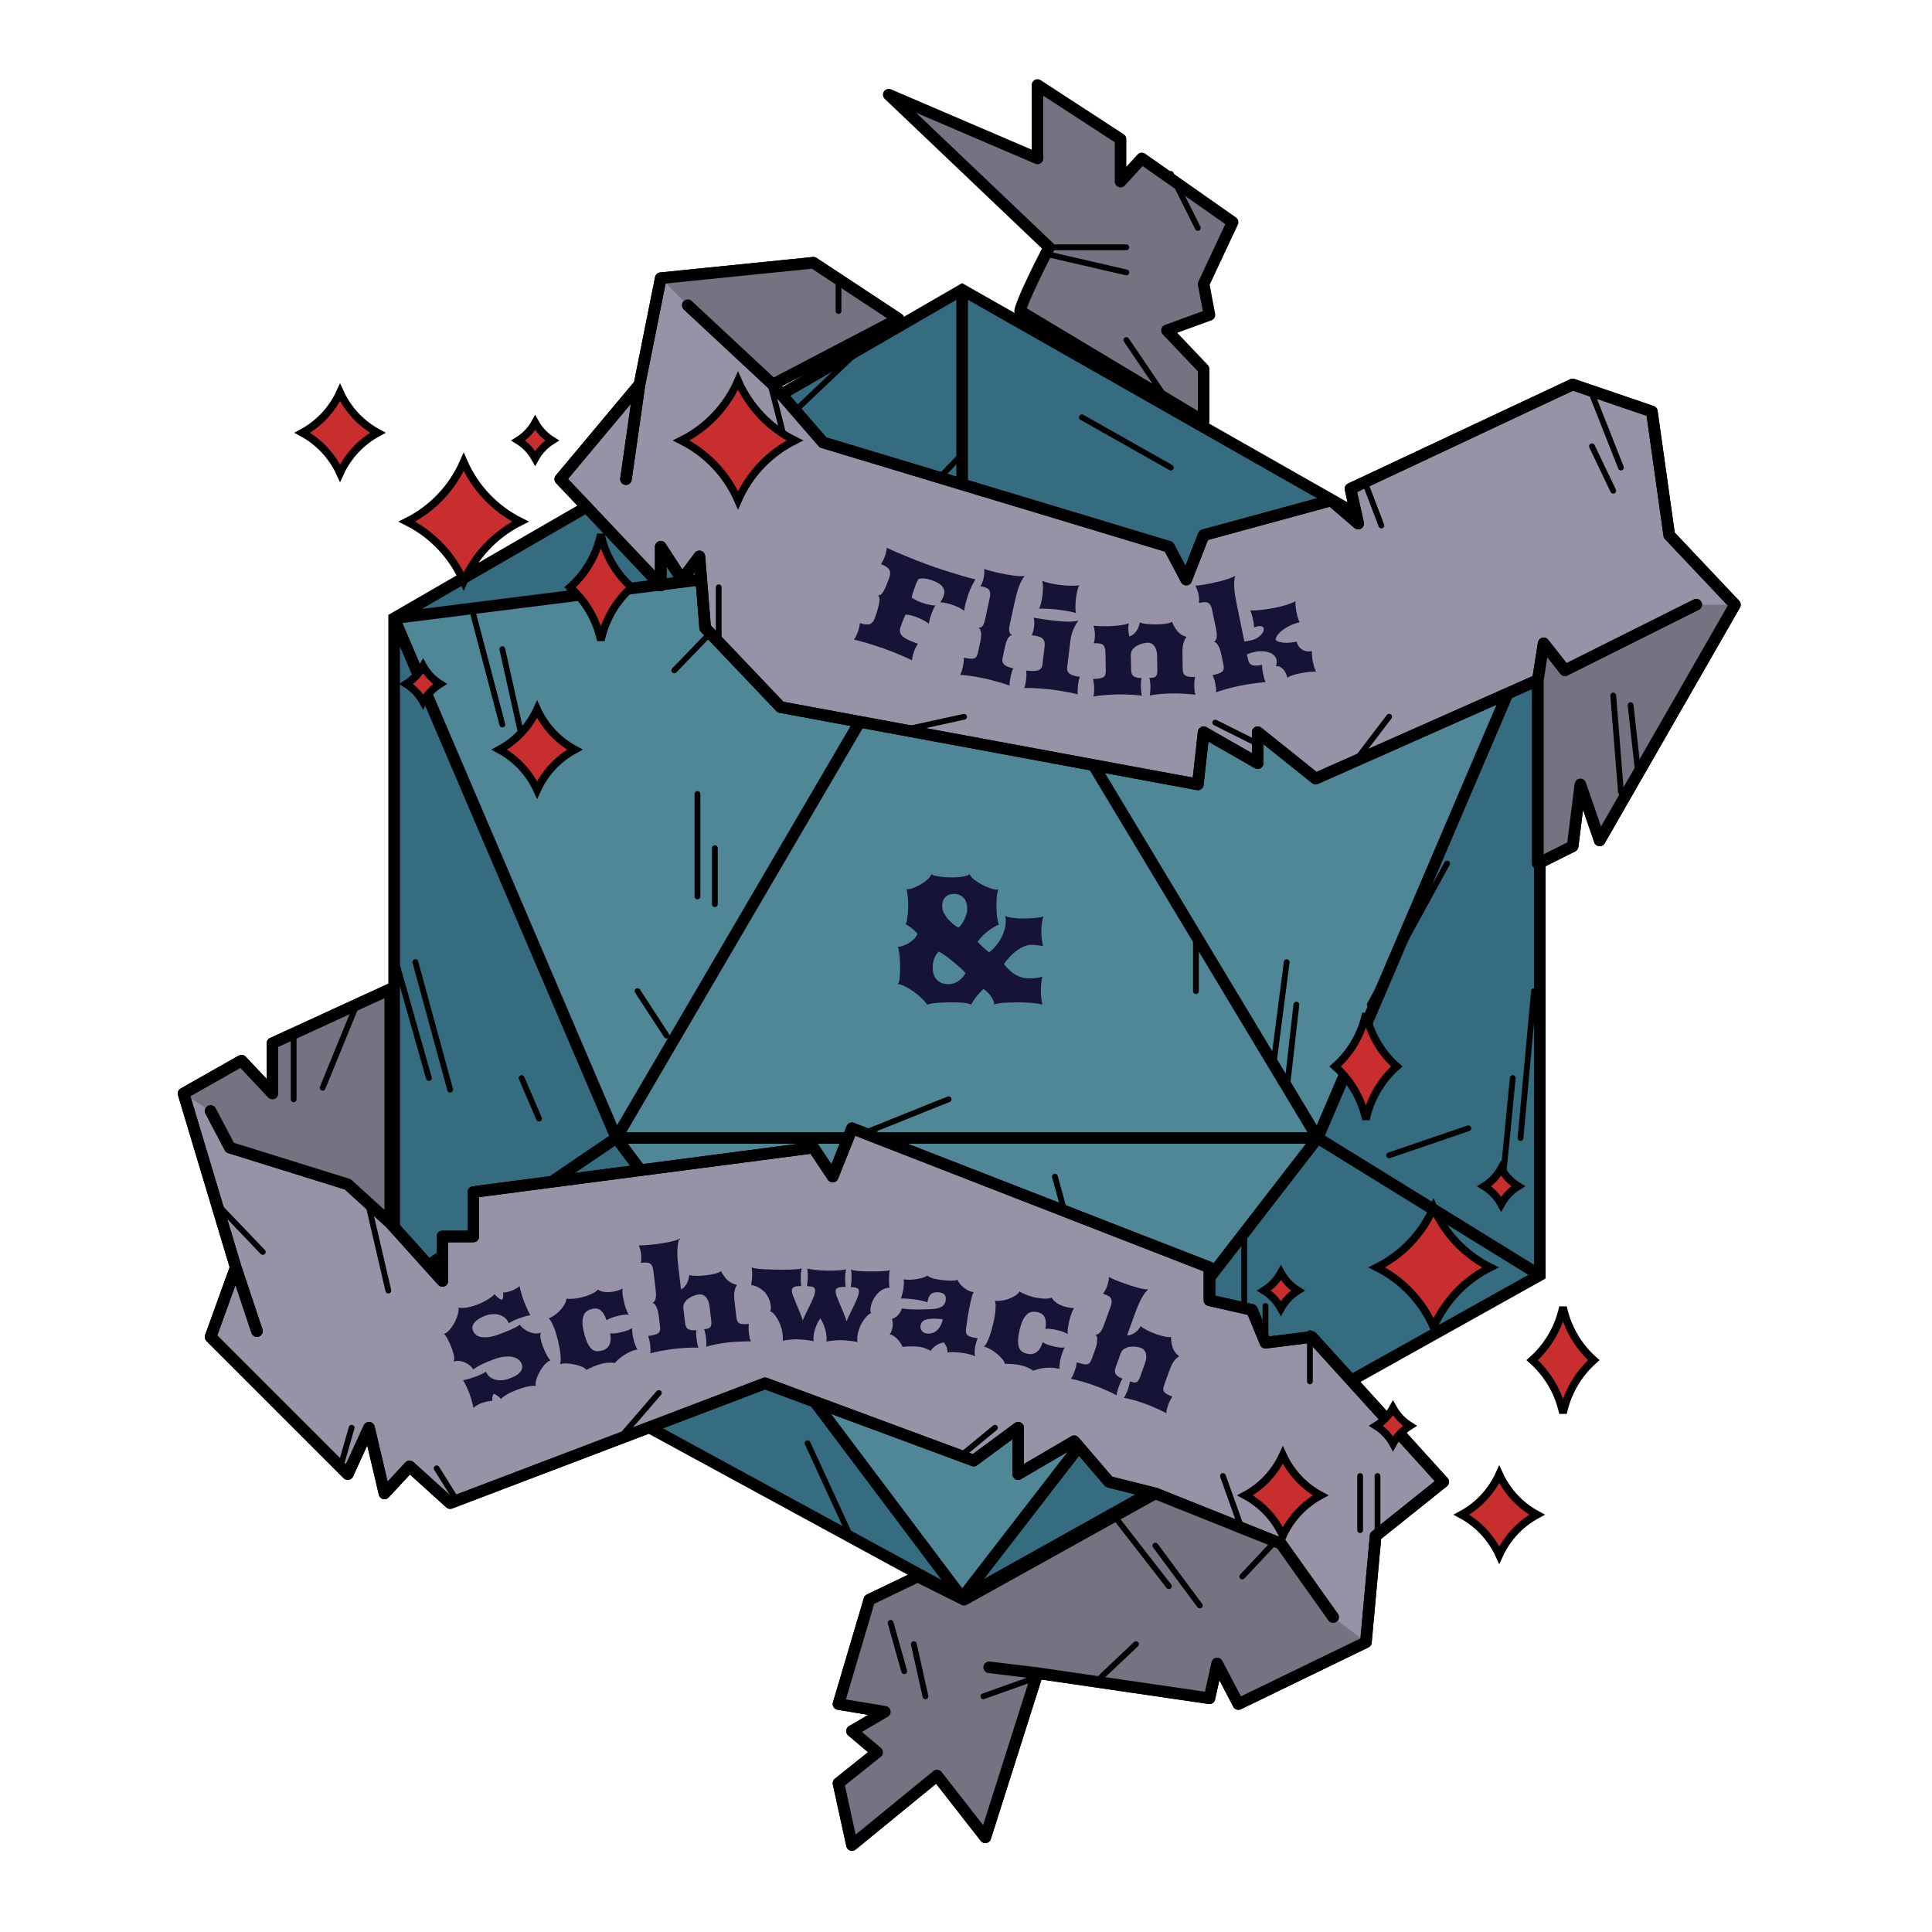 <svg width="500" height="500" viewBox="0 0 500 500" fill="none" xmlns="http://www.w3.org/2000/svg">
<path d="M159.5 294.5H341L249 141.5L159.5 294.5Z" fill="#508797"/>
<path d="M341 294.5L398.5 160L249 141.5L341 294.5Z" fill="#508797"/>
<path d="M398.5 160L249 75V141.5L398.5 160Z" fill="#356C7F"/>
<path d="M249 75L102 160L249 141.5V75Z" fill="#356C7F"/>
<path d="M102 160V333.5L159.5 294.5L102 160Z" fill="#356C7F"/>
<path d="M102 333.5L249 413.5L159.5 294.5L102 333.5Z" fill="#356C7F"/>
<path d="M159.5 294.5L249 413.5L341 294.5H159.5Z" fill="#508797"/>
<path d="M249 413.5L398.5 330L341 294.5L249 413.5Z" fill="#356C7F"/>
<path d="M398.5 330V160L341 294.5L398.5 330Z" fill="#356C7F"/>
<path d="M102 160L159.5 294.5L249 141.5L102 160Z" fill="#508797"/>
<path d="M249 75L249.741 73.696L248.994 73.271L248.249 73.701L249 75ZM102 160L101.249 158.701L100.5 159.135V160H102ZM102 333.5H100.5V334.391L101.283 334.818L102 333.5ZM249 413.5L248.283 414.818L249.009 415.213L249.731 414.81L249 413.5ZM398.5 330L399.231 331.31L400 330.88V330H398.5ZM398.5 160H400V159.127L399.241 158.696L398.5 160ZM248.249 73.701L101.249 158.701L102.751 161.299L249.751 76.299L248.249 73.701ZM100.5 160V333.5H103.5V160H100.5ZM101.283 334.818L248.283 414.818L249.717 412.182L102.717 332.182L101.283 334.818ZM249.731 414.81L399.231 331.31L397.769 328.69L248.269 412.19L249.731 414.81ZM400 330V160H397V330H400ZM399.241 158.696L249.741 73.696L248.259 76.304L397.759 161.304L399.241 158.696ZM158.658 293.259L101.158 332.259L102.842 334.741L160.342 295.741L158.658 293.259ZM158.301 295.402L247.801 414.402L250.199 412.598L160.699 293.598L158.301 295.402ZM250.187 414.417L342.187 295.417L339.813 293.583L247.813 412.583L250.187 414.417ZM341 293H159.5V296H341V293ZM340.212 295.776L397.712 331.276L399.288 328.724L341.788 293.224L340.212 295.776ZM342.379 295.09L399.879 160.59L397.121 159.41L339.621 293.91L342.379 295.09ZM100.621 160.59L158.121 295.09L160.879 293.91L103.379 159.41L100.621 160.59ZM247.705 140.743L158.205 293.743L160.795 295.257L250.295 142.257L247.705 140.743ZM248.813 140.012L101.813 158.512L102.187 161.488L249.187 142.988L248.813 140.012ZM250.5 141.5V75H247.5V141.5H250.5ZM247.715 142.273L339.715 295.273L342.285 293.727L250.285 140.727L247.715 142.273ZM248.816 142.989L398.316 161.489L398.684 158.511L249.184 140.011L248.816 142.989Z" fill="black"/>
<path d="M280 108L303 121M180.5 205.5V232M185 219.5V234M172.5 268L165 256.5M122.5 159L130 187.5M135 190.5L130 168M102.5 249L111 279M107.5 249L116.5 282M139.5 289.5L135 279M224 89L204 108M309.5 243V256.5M329.5 276L333 249M333 282L335.5 260M374.5 223.5L354.5 260M359.5 299L380 292M245.5 284.5C244.3 284.9 226.5 292.167 220.5 294.5M209 373.5L220.5 398.5M273 304.5L277 319M322 319V346.5M327.5 338V353M391.5 279L389 304.5M393.5 294.5L397 256.5M174.5 173.5L188.5 159M249.5 117L238.5 128.5" stroke="black" stroke-width="1.5" stroke-linecap="round"/>
<path d="M271.5 64C269.167 68.5 264.4 78.1 264 80.5L311.5 109V95.5L302 85.5L313 81.5L311.5 73.5L319 57.5L295.5 41L290 47V36L268.5 22V41L230 24.5L271.5 64Z" fill="#757281" stroke="black" stroke-width="3" stroke-linecap="round" stroke-linejoin="round"/>
<path d="M272 64H291.5M272 66L291.5 70.5M303 45L310 59M291.5 88L302 103.5" stroke="black" stroke-width="1.5" stroke-linecap="round" stroke-linejoin="round"/>
<path d="M210.5 68L232.5 82.5L200 99.5L213 114.5L302.5 141.5L307 150L311.5 138.5L344.5 129.5L351.5 135.5L349.5 126.5L407 99.5L427.5 106.5L432 138.5L449 156.5L414 217.5L409 203L407 219L398 223.5V176L340.5 201.5L325.5 189.5V197.5L311.5 189.5L310 203L202 183L182.5 162.5L181 144L176.5 150L171 141.5V151.5L145 124L165.5 99.5L171 72L210.5 68Z" fill="#9792A6"/>
<path d="M165.5 99.5L171 72L210.5 68L232.5 82.5L200 99.5M165.5 99.5L145 124L171 151.5V141.5L176.5 150L181 144L182.5 162.5L202 183L310 203L311.5 189.5L325.5 197.5V189.5L340.5 201.5L398 176M165.5 99.5L162 124M398 176V223.5L407 219L409 203L414 217.5L449 156.5L432 138.5L427.5 106.5L407 99.5L349.5 126.5L351.5 135.5L344.5 129.5L311.5 138.5L307 150L302.5 141.5L213 114.5L200 99.5M398 176L399.5 166.5L405 173.5L439 156.5M200 99.5L178 79" stroke="black" stroke-width="3" stroke-linecap="round" stroke-linejoin="round"/>
<path d="M210.5 68L232.5 82.5L200 99.5L178 79L171 72L210.5 68Z" fill="#757281"/>
<path d="M398 223.5V176L399.5 166.5L405 173.5L439 156.5H449L414 217.5L409 203L407 219L398 223.5Z" fill="#757281"/>
<path d="M165.5 99.5L171 72L210.5 68L232.5 82.5L200 99.5M165.5 99.5L145 124L171 151.5V141.5L176.5 150L181 144L182.5 162.5L202 183L310 203L311.5 189.5L325.5 197.5V189.5L340.5 201.5L398 176M165.5 99.5L162 124M398 176V223.5L407 219L409 203L414 217.5L449 156.5L432 138.5L427.5 106.5L407 99.5L349.5 126.5L351.5 135.5L344.5 129.5L311.5 138.5L307 150L302.5 141.5L213 114.5L200 99.5M398 176L399.5 166.5L405 173.5L439 156.5M200 99.5L178 79" stroke="black" stroke-width="3" stroke-linecap="round" stroke-linejoin="round"/>
<path d="M217 72V80.5M199.5 100C199.9 101.2 202.333 110.833 203.5 115.5M186 152V166M249.5 185.5L233.5 189M314.5 187L324.5 192M359.5 185.5L351.5 196M412 115.5L417.5 127M412 102L419.5 121M353.5 125.5L357.5 136M417.5 180L419.5 205M422 182.5L424 200.5" stroke="black" stroke-width="1.5" stroke-linecap="round" stroke-linejoin="round"/>
<path d="M70.5 270L101 256V316.5L114.5 331.5V320H122.5V308.5L210.5 297L215.5 304.5L220.5 292L313 328V336.5L324 339L327.5 347.5L339.5 346L373.5 383.5L356 397.5L353.5 425L320.5 441L315 430.5L313 439.5L268.5 433L255 475.5L242.5 459.5L220.5 477.5L217 461.5L227 453.5L220.5 448L229 443L217 441L225 414L237.5 408L249.5 414L299 386.5L287 383.5L278 373L263.5 381.5V369.5L252 378L198 358L116.5 389L106 379.5L99.5 386.5L95.5 369.5L90 381.5L54.5 346L61 328L47.5 283L62.5 274.5L70.5 283V270Z" fill="#9792A6"/>
<path d="M61 328L47.5 283L62.5 274.5L70.5 283V270L101 256V316.5M61 328L54.5 346L90 381.5L95.5 369.5L99.5 386.5L106 379.5L116.5 389L198 358L252 378L263.5 369.5V381.5L278 373L287 383.5L299 386.5M61 328L66.5 344.5M299 386.5L249.5 414L237.5 408L225 414L217 441L229 443L220.5 448L227 453.5L217 461.5L220.5 477.5L242.5 459.5L255 475.5L268.5 433M299 386.5L331.5 399.5L345 418.5M268.5 433L313 439.5L315 430.5L320.5 441L353.5 425L356 397.5L373.5 383.5L339.5 346L327.5 347.5L324 339L313 336.5V328L220.5 292L215.5 304.5L210.5 297L122.5 308.5V320H114.5V331.5L101 316.5M268.5 433L256 431.5M101 316.5L90 306.5L59.5 297L54.5 287.5" stroke="black" stroke-width="3" stroke-linecap="round" stroke-linejoin="round"/>
<path d="M70.5 270L101 256V316.5L90 306.5L59.5 297L54.5 287.5C52.5 286.3 49 284 47.5 283L62.5 274.5L70.5 283V270Z" fill="#757281"/>
<path d="M249.5 414L299 386.5L331.5 399.5L345 418.5L353.5 425L320.5 441L315 430.5L313 439.5L268.5 433L255 475.5L242.5 459.5L220.5 477.5L217 461.5L227 453.5L220.5 448L229 443L217 441L225 414L237.5 408L249.5 414Z" fill="#757281"/>
<path d="M61 328L47.5 283L62.5 274.5L70.5 283V270L101 256V316.5M61 328L54.5 346L90 381.5L95.5 369.5L99.5 386.5L106 379.5L116.5 389L198 358L252 378L263.5 369.5V381.5L278 373L287 383.5L299 386.5M61 328L66.5 344.5M299 386.5L249.5 414L237.5 408L225 414L217 441L229 443L220.5 448L227 453.5L217 461.5L220.5 477.5L242.5 459.5L255 475.5L268.5 433M299 386.5L331.5 399.5L345 418.5M268.5 433L313 439.5L315 430.5L320.5 441L353.5 425L356 397.5L373.5 383.5L339.5 346L327.5 347.5L324 339L313 336.5V328L220.5 292L215.5 304.5L210.5 297L122.5 308.5V320H114.5V331.5L101 316.5M268.5 433L256 431.5M101 316.5L90 306.5L59.5 297L54.5 287.5" stroke="black" stroke-width="3" stroke-linecap="round" stroke-linejoin="round"/>
<path d="M83.5 281.5L92.5 259.5M76 284.5V268.5M100.5 334L95.5 312.5M68 324L57 312.5M91 369.5L88 380M113 380L118 388M161 371.5L170.5 360.5M257.5 369.5L249 376.5M316.5 382L321.5 396M339 357.5V345M352 382V396M356.5 382V400M321.5 408L329 400M299 400L310.5 415.5M302.5 410.5L288.5 392.5M285 434L294 425.5M254.5 439L268.5 434M239.5 439L236.5 425.5M230.5 420L234 432.5" stroke="black" stroke-width="1.5" stroke-linecap="round" stroke-linejoin="round"/>
<path d="M176.309 114C182.865 110.734 188.067 105.264 191 98.546C193.933 105.264 199.135 110.734 205.691 114C199.135 117.266 193.933 122.736 191 129.454C188.067 122.736 182.865 117.266 176.309 114Z" fill="#C82E2D" stroke="black" stroke-width="2"/>
<path d="M105.309 135C111.865 131.734 117.067 126.264 120 119.546C122.933 126.264 128.135 131.734 134.691 135C128.135 138.266 122.933 143.736 120 150.454C117.067 143.736 111.865 138.266 105.309 135Z" fill="#C82E2D" stroke="black" stroke-width="2"/>
<path d="M78.234 112C82.535 109.676 85.965 106.013 88 101.565C90.035 106.013 93.465 109.676 97.766 112C93.465 114.324 90.035 117.987 88 122.435C85.965 117.987 82.535 114.324 78.234 112Z" fill="#C82E2D" stroke="black" stroke-width="2"/>
<path d="M378.234 392C382.535 389.676 385.965 386.013 388 381.565C390.035 386.013 393.465 389.676 397.766 392C393.465 394.324 390.035 397.987 388 402.435C385.965 397.987 382.535 394.324 378.234 392Z" fill="#C82E2D" stroke="black" stroke-width="2"/>
<path d="M322.234 387C326.535 384.676 329.965 381.013 332 376.565C334.035 381.013 337.465 384.676 341.766 387C337.465 389.324 334.035 392.987 332 397.435C329.965 392.987 326.535 389.324 322.234 387Z" fill="#C82E2D" stroke="black" stroke-width="2"/>
<path d="M129.234 194C133.535 191.676 136.965 188.013 139 183.565C141.035 188.013 144.465 191.676 148.766 194C144.465 196.324 141.035 199.987 139 204.435C136.965 199.987 133.535 196.324 129.234 194Z" fill="#C82E2D" stroke="black" stroke-width="2"/>
<path d="M105.129 177C106.954 175.863 108.459 174.277 109.5 172.395C110.541 174.277 112.046 175.863 113.871 177C112.046 178.137 110.541 179.723 109.5 181.605C108.459 179.723 106.954 178.137 105.129 177Z" fill="#C82E2D" stroke="black" stroke-width="2"/>
<path d="M384.129 307C385.954 305.863 387.459 304.277 388.5 302.395C389.541 304.277 391.046 305.863 392.871 307C391.046 308.137 389.541 309.723 388.5 311.605C387.459 309.723 385.954 308.137 384.129 307Z" fill="#C82E2D" stroke="black" stroke-width="2"/>
<path d="M327.129 334C328.954 332.863 330.459 331.277 331.5 329.395C332.541 331.277 334.046 332.863 335.871 334C334.046 335.137 332.541 336.723 331.5 338.605C330.459 336.723 328.954 335.137 327.129 334Z" fill="#C82E2D" stroke="black" stroke-width="2"/>
<path d="M356.129 369C357.954 367.863 359.459 366.277 360.5 364.395C361.541 366.277 363.046 367.863 364.871 369C363.046 370.137 361.541 371.723 360.5 373.605C359.459 371.723 357.954 370.137 356.129 369Z" fill="#C82E2D" stroke="black" stroke-width="2"/>
<path d="M134.129 114C135.954 112.863 137.459 111.277 138.5 109.395C139.541 111.277 141.046 112.863 142.871 114C141.046 115.137 139.541 116.723 138.5 118.605C137.459 116.723 135.954 115.137 134.129 114Z" fill="#C82E2D" stroke="black" stroke-width="2"/>
<path d="M155.35 138.943L155.5 138.313L155.65 138.943C156.855 143.998 159.587 148.556 163.468 152C159.587 155.444 156.855 160.002 155.65 165.057L155.5 165.687L155.35 165.057C154.145 160.002 151.413 155.444 147.532 152C151.413 148.556 154.145 143.998 155.35 138.943Z" fill="#C82E2D" stroke="black" stroke-width="2"/>
<path d="M353.35 262.943L353.5 262.313L353.65 262.943C354.855 267.998 357.587 272.556 361.468 276C357.587 279.444 354.855 284.002 353.65 289.057L353.5 289.687L353.35 289.057C352.145 284.002 349.413 279.444 345.532 276C349.413 272.556 352.145 267.998 353.35 262.943Z" fill="#C82E2D" stroke="black" stroke-width="2"/>
<path d="M404.35 338.943L404.5 338.313L404.65 338.943C405.855 343.998 408.587 348.556 412.468 352C408.587 355.444 405.855 360.002 404.65 365.057L404.5 365.687L404.35 365.057C403.145 360.002 400.413 355.444 396.532 352C400.413 348.556 403.145 343.998 404.35 338.943Z" fill="#C82E2D" stroke="black" stroke-width="2"/>
<path d="M356.309 328C362.865 324.734 368.067 319.264 371 312.546C373.933 319.264 379.135 324.734 385.691 328C379.135 331.266 373.933 336.736 371 343.454C368.067 336.736 362.865 331.266 356.309 328Z" fill="#C82E2D" stroke="black" stroke-width="2"/>
<path d="M221.017 165.554C221.182 165.302 221.355 164.99 221.537 164.62C221.734 164.242 221.908 163.844 222.058 163.424C222.195 163.038 222.302 162.653 222.377 162.269C222.455 161.874 222.514 161.534 222.554 161.25C223.05 161.427 223.5 161.544 223.903 161.6C224.306 161.657 224.666 161.643 224.983 161.557C225.303 161.46 225.58 161.278 225.811 161.013C226.058 160.74 226.266 160.366 226.435 159.891C226.766 158.964 227.022 158.16 227.204 157.478C227.396 156.8 227.519 156.228 227.573 155.762C227.639 155.3 227.639 154.933 227.574 154.661C227.514 154.378 227.399 154.176 227.231 154.054C227.454 154.058 227.662 154.015 227.857 153.922C228.052 153.83 228.254 153.629 228.465 153.318C228.69 153 228.933 152.546 229.194 151.955C229.459 151.352 229.772 150.543 230.135 149.528C230.304 149.053 230.378 148.638 230.356 148.282C230.349 147.918 230.25 147.603 230.059 147.336C229.872 147.058 229.605 146.813 229.257 146.602C228.909 146.39 228.487 146.196 227.99 146.019C228.14 145.774 228.308 145.479 228.493 145.134C228.682 144.779 228.846 144.408 228.983 144.022C229.133 143.602 229.249 143.19 229.332 142.784C229.43 142.37 229.495 142.014 229.527 141.715C229.728 141.849 230.089 142.04 230.61 142.288C231.135 142.525 231.749 142.794 232.45 143.094C233.152 143.394 233.905 143.707 234.71 144.031C235.515 144.356 236.298 144.673 237.058 144.982C237.834 145.283 238.546 145.556 239.193 145.8C239.851 146.047 240.379 146.242 240.776 146.383C241.174 146.525 241.705 146.709 242.371 146.934C243.038 147.159 243.761 147.399 244.541 147.653C245.337 147.899 246.149 148.152 246.977 148.41C247.806 148.669 248.587 148.904 249.32 149.116C250.053 149.328 250.698 149.508 251.254 149.657C251.815 149.795 252.215 149.876 252.456 149.899C252.202 150.331 251.897 150.888 251.542 151.57C251.201 152.245 250.889 152.98 250.606 153.774C250.44 154.238 250.293 154.702 250.165 155.166C250.04 155.619 249.928 156.04 249.827 156.427C249.741 156.807 249.671 157.142 249.617 157.434C249.573 157.73 249.545 157.95 249.53 158.094C249.243 157.854 248.853 157.603 248.362 157.341C247.882 157.082 247.355 156.851 246.781 156.646C246.527 156.555 246.249 156.462 245.947 156.367C245.657 156.276 245.356 156.193 245.046 156.12C244.737 156.047 244.434 155.988 244.138 155.945C243.843 155.902 243.571 155.879 243.322 155.878C243.482 155.674 243.643 155.414 243.806 155.099C243.979 154.787 244.127 154.46 244.249 154.118C244.45 153.555 244.472 153.059 244.314 152.63C244.171 152.193 243.933 151.815 243.598 151.497C243.264 151.179 242.884 150.918 242.458 150.717C242.037 150.504 241.655 150.336 241.312 150.214C241.059 150.124 240.784 150.038 240.489 149.958C240.21 149.87 239.909 149.807 239.587 149.767C239.281 149.719 238.964 149.7 238.638 149.708C238.315 149.704 238.001 149.748 237.695 149.838C237.561 150.076 237.418 150.355 237.266 150.674C237.115 150.993 236.951 151.401 236.773 151.898C236.509 152.637 236.314 153.221 236.186 153.648C236.073 154.068 236 154.396 235.965 154.633C236.107 154.758 236.286 154.884 236.502 155.011C236.718 155.138 236.947 155.263 237.189 155.387C237.431 155.511 237.671 155.621 237.91 155.719C238.16 155.821 238.39 155.909 238.6 155.984C238.909 156.094 239.238 156.199 239.588 156.299C239.942 156.388 240.282 156.466 240.606 156.532C240.931 156.598 241.225 156.647 241.487 156.679C241.765 156.703 241.976 156.704 242.121 156.681C241.946 156.892 241.76 157.205 241.562 157.62C241.375 158.039 241.197 158.485 241.028 158.96C240.933 159.225 240.844 159.491 240.761 159.76C240.681 160.018 240.613 160.261 240.556 160.49C240.514 160.711 240.475 160.909 240.438 161.082C240.416 161.249 240.408 161.376 240.413 161.465C240.334 161.375 240.179 161.251 239.949 161.094C239.718 160.937 239.442 160.77 239.12 160.593C238.808 160.42 238.465 160.247 238.091 160.076C237.727 159.909 237.364 159.761 236.999 159.631C236.812 159.564 236.6 159.494 236.364 159.423C236.14 159.355 235.905 159.296 235.662 159.247C235.433 159.19 235.206 159.146 234.981 159.116C234.759 159.074 234.561 159.053 234.387 159.053C234.318 159.178 234.241 159.324 234.156 159.493C234.085 159.655 233.992 159.864 233.875 160.121C233.774 160.371 233.654 160.67 233.517 161.02C233.391 161.373 233.243 161.787 233.074 162.261C232.889 162.78 232.844 163.237 232.939 163.632C233.035 164.027 233.266 164.389 233.634 164.719C234.016 165.042 234.527 165.355 235.165 165.658C235.819 165.953 236.609 166.267 237.536 166.598C237.386 166.843 237.217 167.143 237.028 167.499C236.843 167.843 236.681 168.209 236.543 168.595C236.393 169.014 236.27 169.431 236.172 169.844C236.089 170.25 236.032 170.602 236 170.902C235.714 170.725 235.281 170.509 234.701 170.252C234.136 169.988 233.506 169.713 232.812 169.428C232.132 169.136 231.435 168.856 230.722 168.589C230.024 168.315 229.393 168.077 228.83 167.876C228.234 167.663 227.557 167.434 226.799 167.188C226.044 166.931 225.295 166.695 224.551 166.479C223.821 166.256 223.138 166.062 222.5 165.897C221.866 165.72 221.372 165.606 221.017 165.554Z" fill="#161436"/>
<path d="M248.485 174.677C248.641 174.399 248.781 174.058 248.904 173.653C249.027 173.248 249.132 172.845 249.218 172.444C249.297 172.077 249.353 171.706 249.386 171.329C249.419 170.953 249.44 170.58 249.447 170.21C250.089 170.348 250.622 170.433 251.047 170.464C251.483 170.498 251.836 170.472 252.106 170.387C252.379 170.289 252.59 170.119 252.738 169.875C252.886 169.632 253.005 169.303 253.094 168.891L253.716 166.004C253.794 165.637 253.851 165.266 253.884 164.889C253.928 164.515 253.937 164.17 253.909 163.852C253.882 163.535 253.81 163.255 253.694 163.015C253.592 162.765 253.438 162.588 253.233 162.484C253.488 162.467 253.703 162.417 253.876 162.335C254.064 162.243 254.22 162.103 254.345 161.914C254.481 161.728 254.599 161.483 254.7 161.181C254.804 160.868 254.905 160.482 255.003 160.024L256.176 154.577C256.271 154.082 256.292 153.678 256.239 153.367C256.189 153.045 256.076 152.787 255.902 152.594C255.742 152.391 255.518 152.235 255.23 152.125C254.956 152.006 254.635 151.907 254.269 151.828L253.736 151.714C253.877 151.504 254.025 151.206 254.18 150.82C254.338 150.423 254.465 150 254.561 149.554C254.655 149.118 254.71 148.693 254.728 148.277C254.759 147.852 254.75 147.508 254.698 147.246C254.909 147.327 255.166 147.412 255.47 147.502C255.775 147.591 256.108 147.687 256.469 147.789C256.833 147.879 257.221 147.975 257.63 148.075C258.04 148.175 258.463 148.272 258.898 148.366C259.483 148.492 260.075 148.607 260.676 148.713C261.276 148.818 261.851 148.906 262.399 148.976C262.959 149.049 263.477 149.094 263.952 149.113C264.439 149.134 264.851 149.114 265.187 149.055C264.85 149.45 264.554 149.908 264.298 150.428C264.042 150.948 263.808 151.509 263.594 152.11C263.381 152.712 263.19 153.348 263.021 154.019C262.853 154.69 262.694 155.375 262.543 156.073L261.371 161.431C261.273 161.89 261.206 162.283 261.171 162.611C261.15 162.93 261.164 163.203 261.211 163.429C261.258 163.655 261.344 163.841 261.468 163.987C261.592 164.134 261.763 164.261 261.98 164.367C261.724 164.384 261.493 164.484 261.286 164.667C261.092 164.842 260.918 165.068 260.762 165.346C260.618 165.626 260.489 165.946 260.376 166.305C260.265 166.653 260.17 167.01 260.091 167.377L259.469 170.264C259.38 170.676 259.382 171.03 259.474 171.326C259.566 171.621 259.734 171.873 259.977 172.081C260.234 172.281 260.551 172.451 260.928 172.592C261.316 172.736 261.757 172.86 262.25 172.966C262.129 173.192 262.008 173.478 261.885 173.823C261.775 174.171 261.676 174.545 261.59 174.946C261.496 175.381 261.412 175.825 261.339 176.277C261.28 176.719 261.262 177.105 261.288 177.434C260.991 177.31 260.583 177.169 260.066 177.01C259.563 176.841 259.006 176.673 258.395 176.506C257.786 176.327 257.146 176.153 256.475 175.984C255.816 175.818 255.177 175.669 254.558 175.536C254.008 175.417 253.438 175.307 252.849 175.204C252.274 175.092 251.712 175.001 251.164 174.931C250.63 174.852 250.127 174.791 249.656 174.75C249.188 174.697 248.798 174.673 248.485 174.677Z" fill="#161436"/>
<path d="M268.879 157.554C268.964 157.434 269.05 157.25 269.138 157C269.238 156.753 269.325 156.462 269.4 156.128C269.486 155.796 269.563 155.44 269.631 155.058C269.712 154.667 269.777 154.267 269.825 153.86C269.868 153.487 269.893 153.124 269.899 152.771C269.918 152.408 269.922 152.072 269.911 151.764C269.901 151.444 269.875 151.158 269.834 150.905C269.804 150.654 269.763 150.454 269.709 150.307C269.911 150.401 270.176 150.503 270.505 150.612C270.848 150.711 271.226 150.809 271.639 150.904C272.065 151.001 272.508 151.094 272.969 151.184C273.444 151.263 273.908 151.329 274.362 151.382C274.781 151.431 275.236 151.478 275.726 151.524C276.229 151.559 276.71 151.58 277.17 151.587C277.641 151.595 278.066 151.591 278.445 151.577C278.826 151.551 279.115 151.502 279.312 151.43C279.224 151.574 279.137 151.764 279.05 152.002C278.975 152.241 278.896 152.514 278.813 152.823C278.742 153.122 278.674 153.45 278.609 153.808C278.556 154.156 278.509 154.51 278.467 154.871C278.423 155.244 278.386 155.611 278.355 155.973C278.337 156.337 278.325 156.689 278.32 157.031C278.329 157.362 278.34 157.67 278.354 157.955C278.379 158.241 278.416 158.481 278.464 158.676C278.284 158.596 278.016 158.517 277.66 158.44C277.316 158.353 276.918 158.271 276.467 158.194C276.029 158.108 275.566 158.03 275.079 157.961C274.593 157.881 274.123 157.814 273.669 157.761C273.215 157.708 272.748 157.665 272.268 157.632C271.789 157.588 271.327 157.557 270.88 157.541C270.447 157.513 270.053 157.503 269.698 157.508C269.345 157.503 269.072 157.518 268.879 157.554ZM265.061 178.08C265.19 177.788 265.296 177.435 265.38 177.02C265.464 176.605 265.529 176.194 265.577 175.786C265.621 175.414 265.641 175.038 265.638 174.661C265.635 174.283 265.62 173.909 265.592 173.54C266.244 173.617 266.818 173.654 267.313 173.653C267.821 173.654 268.245 173.603 268.588 173.501C268.943 173.39 269.218 173.209 269.412 172.961C269.618 172.714 269.745 172.38 269.794 171.961L270.362 167.108C270.409 166.606 270.363 166.199 270.222 165.888C270.095 165.566 269.9 165.313 269.638 165.129C269.378 164.934 269.064 164.791 268.697 164.701C268.343 164.6 267.963 164.526 267.555 164.478L266.997 164.413C267.117 164.191 267.236 163.881 267.353 163.481C267.472 163.071 267.558 162.638 267.611 162.184C267.663 161.742 267.678 161.313 267.656 160.898C267.647 160.472 267.604 160.13 267.528 159.874C268.512 160.036 269.427 160.179 270.274 160.301C271.133 160.425 271.94 160.532 272.697 160.62C274.105 160.785 275.328 160.875 276.364 160.89C277.402 160.894 278.304 160.799 279.07 160.605C278.784 161.032 278.529 161.444 278.306 161.843C278.083 162.23 277.881 162.649 277.698 163.099C277.529 163.54 277.377 164.029 277.243 164.568C277.121 165.108 277.019 165.733 276.935 166.443L276.184 172.709C276.135 173.128 276.183 173.482 276.326 173.77C276.481 174.059 276.706 174.298 277.003 174.486C277.301 174.663 277.662 174.805 278.086 174.914C278.509 175.022 278.972 175.106 279.472 175.165C279.374 175.401 279.28 175.697 279.191 176.052C279.114 176.409 279.052 176.791 279.004 177.198C278.952 177.641 278.911 178.09 278.882 178.547C278.865 178.993 278.885 179.379 278.941 179.704C278.633 179.609 278.209 179.506 277.667 179.396C277.127 179.273 276.533 179.157 275.885 179.045C275.251 178.924 274.58 178.81 273.872 178.704C273.177 178.599 272.515 178.509 271.886 178.436C271.327 178.37 270.715 178.311 270.049 178.256C269.396 178.192 268.746 178.145 268.101 178.117C267.468 178.078 266.881 178.057 266.338 178.052C265.798 178.036 265.372 178.045 265.061 178.08Z" fill="#161436"/>
<path d="M282.962 180.278C283.05 179.971 283.108 179.607 283.135 179.185C283.162 178.762 283.172 178.346 283.164 177.936C283.157 177.561 283.127 177.186 283.073 176.812C283.019 176.438 282.953 176.07 282.876 175.708C283.532 175.696 284.071 175.657 284.492 175.59C284.924 175.523 285.268 175.417 285.523 175.272C285.778 175.115 285.95 174.9 286.038 174.629C286.139 174.358 286.185 174.011 286.177 173.589L286.085 168.703C286.064 168.2 285.992 167.803 285.869 167.512C285.746 167.21 285.578 166.984 285.364 166.836C285.162 166.676 284.908 166.575 284.603 166.534C284.309 166.481 283.974 166.458 283.599 166.465L283.054 166.475C283.144 166.239 283.22 165.915 283.282 165.504C283.345 165.08 283.372 164.64 283.363 164.183C283.355 163.738 283.312 163.317 283.234 162.92C283.168 162.511 283.079 162.185 282.969 161.94C283.404 161.991 283.938 162.028 284.571 162.051C285.205 162.074 285.873 162.079 286.576 162.066C287.091 162.056 287.607 162.035 288.122 162.002C288.649 161.969 289.158 161.924 289.649 161.868C290.14 161.8 290.601 161.721 291.033 161.631C291.465 161.541 291.85 161.428 292.187 161.293C292.11 161.529 292.056 161.77 292.025 162.017C292.006 162.251 291.999 162.492 292.003 162.738C292.01 163.078 292.04 163.411 292.093 163.738C292.146 164.065 292.204 164.387 292.269 164.702C292.781 164.528 293.199 164.292 293.521 163.993C293.855 163.682 294.119 163.354 294.312 163.011C294.516 162.667 294.668 162.324 294.767 161.983C294.878 161.629 294.966 161.323 295.031 161.063C295.185 161.154 295.415 161.238 295.721 161.314C296.039 161.379 296.398 161.436 296.797 161.487C297.208 161.527 297.642 161.559 298.1 161.586C298.557 161.601 299.003 161.604 299.436 161.596C299.823 161.589 300.215 161.57 300.613 161.539C301.011 161.508 301.385 161.466 301.736 161.412C302.087 161.347 302.402 161.277 302.682 161.201C302.961 161.114 303.17 161.016 303.309 160.908C303.703 161.897 304.187 162.732 304.762 163.412C305.35 164.093 306.12 164.565 307.075 164.828C306.892 165.066 306.732 165.321 306.597 165.593C306.461 165.865 306.344 166.178 306.245 166.532C306.158 166.873 306.095 167.267 306.056 167.713C306.018 168.159 306.004 168.675 306.015 169.261L306.089 173.215C306.097 173.637 306.162 173.982 306.285 174.249C306.419 174.516 306.61 174.723 306.859 174.871C307.119 175.007 307.449 175.1 307.849 175.151C308.26 175.202 308.747 175.222 309.309 175.212C309.277 175.353 309.244 175.5 309.212 175.653C309.18 175.806 309.154 175.982 309.134 176.182C309.114 176.37 309.095 176.593 309.076 176.851C309.069 177.098 309.069 177.391 309.075 177.73C309.081 178.07 309.106 178.439 309.149 178.837C309.203 179.234 309.285 179.549 309.395 179.781C309.031 179.73 308.596 179.685 308.091 179.648C307.598 179.598 307.064 179.561 306.489 179.537C305.926 179.501 305.334 179.477 304.712 179.465C304.103 179.453 303.499 179.453 302.902 179.464C302.421 179.473 301.923 179.494 301.408 179.527C300.905 179.548 300.413 179.587 299.934 179.643C299.454 179.687 299.004 179.742 298.583 179.809C298.174 179.863 297.829 179.928 297.549 180.004C297.582 179.863 297.608 179.698 297.628 179.51C297.66 179.322 297.679 179.116 297.687 178.894C297.706 178.671 297.719 178.442 297.727 178.207C297.734 177.973 297.736 177.75 297.732 177.539C297.729 177.422 297.721 177.264 297.705 177.065C297.69 176.866 297.668 176.667 297.641 176.468C297.626 176.258 297.598 176.059 297.56 175.872C297.533 175.685 297.501 175.539 297.464 175.434C297.862 175.427 298.19 175.403 298.447 175.363C298.715 175.311 298.93 175.213 299.092 175.07C299.253 174.926 299.366 174.719 299.432 174.448C299.497 174.165 299.525 173.796 299.516 173.339L299.448 169.683C299.439 169.226 299.384 168.794 299.283 168.385C299.181 167.977 299.028 167.622 298.823 167.321C298.63 167.009 298.379 166.767 298.071 166.597C297.763 166.415 297.392 166.329 296.959 166.337C296.666 166.342 296.274 166.402 295.784 166.517C295.305 166.62 294.828 166.799 294.352 167.054C293.888 167.297 293.484 167.627 293.14 168.044C292.808 168.448 292.648 168.949 292.659 169.547L292.641 169.547L292.732 173.466C292.747 174.228 292.991 174.756 293.465 175.052C293.94 175.348 294.599 175.488 295.442 175.472C295.377 175.72 295.324 176.025 295.284 176.39C295.256 176.753 295.245 177.14 295.253 177.55C295.261 177.996 295.287 178.446 295.331 178.903C295.375 179.347 295.44 179.727 295.528 180.042C294.776 179.939 293.884 179.856 292.851 179.793C291.818 179.719 290.558 179.696 289.07 179.724C288.508 179.734 287.928 179.757 287.331 179.791C286.745 179.814 286.177 179.854 285.628 179.911C285.089 179.957 284.586 180.013 284.119 180.08C283.651 180.136 283.265 180.202 282.962 180.278Z" fill="#161436"/>
<path d="M314.741 179.187C314.771 178.87 314.761 178.501 314.71 178.081C314.659 177.66 314.592 177.25 314.509 176.848C314.434 176.481 314.335 176.118 314.213 175.76C314.091 175.402 313.959 175.053 313.817 174.711C314.46 174.579 314.982 174.441 315.383 174.298C315.796 174.153 316.109 173.987 316.321 173.8C316.532 173.601 316.655 173.36 316.693 173.077C316.73 172.794 316.706 172.446 316.621 172.033L316.024 169.14C315.948 168.773 315.844 168.412 315.71 168.056C315.589 167.699 315.445 167.381 315.281 167.104C315.125 166.813 314.951 166.58 314.759 166.404C314.567 166.228 314.368 166.132 314.161 166.115C314.546 165.892 314.78 165.52 314.864 165C314.958 164.467 314.908 163.735 314.716 162.805L313.661 157.692C313.548 157.201 313.404 156.824 313.23 156.561C313.054 156.286 312.847 156.095 312.61 155.989C312.381 155.868 312.113 155.816 311.806 155.832C311.507 155.834 311.174 155.872 310.806 155.948L310.273 156.058C310.317 155.81 310.332 155.478 310.318 155.062C310.302 154.634 310.248 154.197 310.155 153.749C310.065 153.313 309.944 152.901 309.793 152.514C309.65 152.112 309.502 151.802 309.349 151.582C309.574 151.572 309.844 151.546 310.159 151.505C310.473 151.464 310.817 151.417 311.189 151.364C311.558 151.3 311.951 151.231 312.366 151.157C312.782 151.083 313.208 151.001 313.644 150.911C314.229 150.791 314.818 150.657 315.41 150.511C316.002 150.365 316.563 150.213 317.093 150.056C317.634 149.896 318.126 149.729 318.569 149.554C319.023 149.376 319.392 149.193 319.676 149.002C319.538 149.497 319.452 150.036 319.417 150.617C319.392 151.197 319.404 151.805 319.452 152.441C319.499 153.077 319.582 153.736 319.698 154.418C319.815 155.1 319.946 155.791 320.09 156.491L322.038 166.015C322.309 165.995 322.588 165.955 322.875 165.896C323.173 165.834 323.546 165.757 323.994 165.665C324.281 165.606 324.614 165.483 324.995 165.297C325.384 165.097 325.741 164.856 326.066 164.573C326.39 164.291 326.649 163.98 326.843 163.641C327.045 163.288 327.107 162.922 327.029 162.544C326.989 162.349 326.827 162.202 326.544 162.105C326.26 162.008 325.895 162.006 325.447 162.098C325.172 162.155 324.869 162.254 324.539 162.393C324.549 162.152 324.535 161.88 324.496 161.577C324.467 161.26 324.421 160.952 324.359 160.654C324.253 160.137 324.135 159.653 324.006 159.201C323.874 158.738 323.736 158.329 323.592 157.976C323.907 157.995 324.308 157.996 324.795 157.979C325.279 157.951 325.809 157.907 326.383 157.849C326.967 157.776 327.566 157.694 328.181 157.603C328.808 157.51 329.414 157.403 330 157.282C330.516 157.175 331.047 157.054 331.593 156.917C332.149 156.767 332.668 156.618 333.152 156.47C333.634 156.311 334.063 156.156 334.439 156.007C334.813 155.846 335.087 155.699 335.264 155.567C335.232 155.993 335.247 156.474 335.31 157.012C335.373 157.549 335.462 158.093 335.575 158.644C335.675 159.126 335.791 159.575 335.925 159.99C336.059 160.405 336.202 160.752 336.355 161.032C335.804 161.145 335.186 161.339 334.501 161.612C333.827 161.883 333.178 162.22 332.556 162.624C331.942 163.013 331.406 163.459 330.947 163.961C330.486 164.451 330.205 164.975 330.105 165.534C330.341 165.809 330.682 166.008 331.126 166.131C331.57 166.255 332.052 166.329 332.572 166.354C333.089 166.367 333.61 166.343 334.136 166.282C334.674 166.219 335.155 166.144 335.579 166.056C335.665 166.469 335.821 166.85 336.048 167.198C336.285 167.532 336.572 167.82 336.909 168.061C337.255 168.289 337.652 168.446 338.101 168.533C338.55 168.62 339.032 168.61 339.549 168.503C339.516 168.809 339.515 169.21 339.546 169.707C339.574 170.191 339.641 170.692 339.748 171.208C339.862 171.759 339.998 172.276 340.157 172.757C340.314 173.227 340.478 173.588 340.65 173.84C340.475 173.805 340.228 173.796 339.909 173.814C339.598 173.818 339.245 173.843 338.847 173.889C338.448 173.924 338.029 173.98 337.59 174.059C337.161 174.124 336.745 174.197 336.343 174.28C335.552 174.444 334.91 174.612 334.419 174.785C333.929 174.958 333.509 175.158 333.161 175.386C333.064 174.915 332.91 174.486 332.698 174.099C332.484 173.701 332.242 173.368 331.972 173.1C331.701 172.833 331.409 172.636 331.096 172.509C330.794 172.38 330.5 172.345 330.213 172.404C330.31 172.121 330.371 171.839 330.397 171.559C330.421 171.267 330.402 170.972 330.34 170.673C330.269 170.329 330.088 170.001 329.796 169.69C329.516 169.377 329.129 169.122 328.633 168.925C328.149 168.726 327.561 168.602 326.869 168.554C326.189 168.503 325.412 168.567 324.54 168.747C323.966 168.865 323.361 169.062 322.723 169.337L323.008 170.715C323.093 171.128 323.237 171.451 323.441 171.684C323.645 171.917 323.9 172.08 324.206 172.172C324.521 172.251 324.88 172.279 325.282 172.255C325.696 172.23 326.149 172.166 326.643 172.064C326.623 172.32 326.628 172.63 326.655 172.995C326.694 173.358 326.755 173.74 326.838 174.142C326.928 174.578 327.031 175.018 327.146 175.46C327.27 175.889 327.411 176.249 327.566 176.54C327.245 176.547 326.815 176.582 326.278 176.645C325.749 176.694 325.172 176.765 324.545 176.859C323.916 176.941 323.26 177.04 322.578 177.157C321.908 177.271 321.263 177.393 320.643 177.52C320.092 177.634 319.526 177.763 318.946 177.907C318.374 178.037 317.824 178.18 317.294 178.337C316.773 178.481 316.289 178.628 315.842 178.781C315.392 178.921 315.025 179.057 314.741 179.187Z" fill="#161436"/>
<path d="M232.352 254.703C232.492 254.531 232.602 254.289 232.68 253.977C232.758 253.648 232.812 253.266 232.844 252.828C232.891 252.391 232.914 251.914 232.914 251.398C232.93 250.883 232.938 250.352 232.938 249.805C232.938 249.383 232.922 248.93 232.891 248.445C232.875 247.961 232.836 247.5 232.773 247.062C232.727 246.609 232.664 246.203 232.586 245.844C232.523 245.484 232.445 245.219 232.352 245.047C232.648 245.047 233.039 244.977 233.523 244.836C234.008 244.68 234.5 244.461 235 244.18C235.516 243.883 235.992 243.531 236.43 243.125C236.883 242.703 237.219 242.219 237.438 241.672C237.188 241.344 236.922 241.055 236.641 240.805C236.359 240.539 236.086 240.305 235.82 240.102C235.555 239.898 235.297 239.727 235.047 239.586C234.812 239.43 234.602 239.297 234.414 239.188C234.508 238.969 234.594 238.688 234.672 238.344C234.75 237.984 234.812 237.586 234.859 237.148C234.922 236.695 234.969 236.227 235 235.742C235.031 235.242 235.047 234.742 235.047 234.242C235.047 233.352 235 232.531 234.906 231.781C234.828 231.016 234.703 230.461 234.531 230.117C234.609 230.133 234.656 230.141 234.672 230.141C234.688 230.141 234.734 230.141 234.812 230.141C235.234 230.141 235.766 230.023 236.406 229.789C237.062 229.539 237.703 229.227 238.328 228.852C238.969 228.477 239.539 228.062 240.039 227.609C240.555 227.141 240.883 226.688 241.023 226.25C241.211 226.375 241.484 226.492 241.844 226.602C242.219 226.695 242.648 226.781 243.133 226.859C243.617 226.922 244.141 226.977 244.703 227.023C245.281 227.055 245.867 227.07 246.461 227.07C246.977 227.07 247.469 227.055 247.938 227.023C248.422 226.977 248.859 226.922 249.25 226.859C249.656 226.781 250.008 226.695 250.305 226.602C250.602 226.492 250.82 226.375 250.961 226.25C251.117 226.688 251.484 227.141 252.062 227.609C252.656 228.078 253.312 228.508 254.031 228.898C254.766 229.289 255.5 229.609 256.234 229.859C256.984 230.109 257.602 230.234 258.086 230.234C258.133 230.234 258.18 230.234 258.227 230.234C258.289 230.234 258.344 230.227 258.391 230.211C258.219 230.555 258.086 231.109 257.992 231.875C257.914 232.625 257.875 233.445 257.875 234.336C257.875 234.836 257.891 235.336 257.922 235.836C257.953 236.32 257.992 236.789 258.039 237.242C258.102 237.68 258.172 238.078 258.25 238.438C258.328 238.781 258.414 239.062 258.508 239.281C258.148 239.422 257.727 239.633 257.242 239.914C256.758 240.195 256.258 240.531 255.742 240.922C255.242 241.297 254.75 241.727 254.266 242.211C253.781 242.695 253.359 243.211 253 243.758C253.453 244.227 253.93 244.695 254.43 245.164C254.945 245.633 255.453 246.07 255.953 246.477C256.594 245.992 257.18 245.438 257.711 244.812C258.242 244.172 258.695 243.5 259.07 242.797C259.461 242.094 259.758 241.367 259.961 240.617C260.18 239.867 260.289 239.141 260.289 238.438C260.289 237.906 260.234 237.43 260.125 237.008C260.188 237.086 260.352 237.164 260.617 237.242C260.883 237.32 261.227 237.398 261.648 237.477C262.07 237.539 262.547 237.594 263.078 237.641C263.609 237.688 264.164 237.711 264.742 237.711C265.164 237.711 265.617 237.703 266.102 237.688C266.602 237.672 267.094 237.641 267.578 237.594C268.062 237.547 268.523 237.492 268.961 237.43C269.398 237.367 269.773 237.289 270.086 237.195C269.992 237.367 269.906 237.602 269.828 237.898C269.766 238.195 269.703 238.516 269.641 238.859C269.594 239.188 269.555 239.531 269.523 239.891C269.508 240.25 269.5 240.578 269.5 240.875C269.5 241.375 269.508 241.812 269.523 242.188C269.555 242.562 269.594 242.906 269.641 243.219C269.688 243.531 269.734 243.82 269.781 244.086C269.828 244.352 269.875 244.617 269.922 244.883C269.469 244.773 268.961 244.688 268.398 244.625C267.852 244.547 267.391 244.508 267.016 244.508C266.328 244.508 265.648 244.656 264.977 244.953C264.305 245.234 263.656 245.609 263.031 246.078C262.406 246.547 261.82 247.078 261.273 247.672C260.742 248.266 260.258 248.867 259.82 249.477C260.148 249.93 260.531 250.375 260.969 250.812C261.406 251.25 261.891 251.648 262.422 252.008C262.969 252.367 263.555 252.656 264.18 252.875C264.82 253.094 265.508 253.203 266.242 253.203C266.664 253.203 267.031 253.195 267.344 253.18C267.672 253.164 267.969 253.141 268.234 253.109C268.516 253.078 268.773 253.031 269.008 252.969C269.242 252.906 269.484 252.828 269.734 252.734C269.625 253.328 269.539 253.938 269.477 254.562C269.414 255.188 269.383 255.852 269.383 256.555C269.383 257.258 269.422 257.914 269.5 258.523C269.578 259.133 269.656 259.625 269.734 260C269.422 259.891 268.984 259.797 268.422 259.719C267.875 259.641 267.281 259.578 266.641 259.531C266.016 259.484 265.391 259.453 264.766 259.438C264.156 259.422 263.641 259.414 263.219 259.414C262.516 259.414 261.828 259.43 261.156 259.461C260.5 259.477 259.906 259.508 259.375 259.555C258.844 259.602 258.391 259.664 258.016 259.742C257.656 259.82 257.422 259.906 257.312 260C257.297 259.594 257.203 259.203 257.031 258.828C256.875 258.453 256.664 258.094 256.398 257.75C256.148 257.406 255.859 257.086 255.531 256.789C255.219 256.477 254.891 256.188 254.547 255.922C253.953 256.453 253.359 257.086 252.766 257.82C252.172 258.555 251.688 259.281 251.312 260C250.766 259.734 250.062 259.57 249.203 259.508C248.344 259.445 247.328 259.414 246.156 259.414C244.828 259.414 243.641 259.453 242.594 259.531C241.547 259.609 240.672 259.766 239.969 260C239.562 259.406 239.016 258.797 238.328 258.172C237.656 257.547 236.945 256.977 236.195 256.461C235.461 255.945 234.742 255.523 234.039 255.195C233.336 254.867 232.773 254.703 232.352 254.703ZM248.055 240.055C248.305 239.883 248.562 239.609 248.828 239.234C249.094 238.844 249.336 238.422 249.555 237.969C249.789 237.5 249.977 237.031 250.117 236.562C250.258 236.094 250.328 235.68 250.328 235.32C250.328 233.977 250 232.977 249.344 232.32C248.703 231.664 247.875 231.336 246.859 231.336C245.922 231.336 245.18 231.625 244.633 232.203C244.102 232.766 243.836 233.539 243.836 234.523C243.836 235.102 243.977 235.68 244.258 236.258C244.555 236.82 244.914 237.352 245.336 237.852C245.758 238.336 246.211 238.773 246.695 239.164C247.195 239.555 247.648 239.852 248.055 240.055ZM241.375 250.32C241.375 251.07 241.477 251.719 241.68 252.266C241.883 252.812 242.164 253.273 242.523 253.648C242.898 254.008 243.328 254.273 243.812 254.445C244.312 254.617 244.844 254.703 245.406 254.703C246 254.703 246.531 254.609 247 254.422C247.484 254.234 247.906 254 248.266 253.719C248.625 253.438 248.938 253.141 249.203 252.828C249.469 252.5 249.695 252.195 249.883 251.914C249.836 251.789 249.656 251.57 249.344 251.258C249.047 250.945 248.672 250.594 248.219 250.203C247.766 249.797 247.266 249.375 246.719 248.938C246.188 248.484 245.672 248.07 245.172 247.695C244.672 247.32 244.219 247.008 243.812 246.758C243.406 246.492 243.102 246.336 242.898 246.289C242.398 246.805 242.016 247.422 241.75 248.141C241.5 248.844 241.375 249.57 241.375 250.32Z" fill="#161436"/>
<path d="M122.508 364.375C122.497 364.279 122.465 364.109 122.411 363.866C122.369 363.62 122.307 363.336 122.225 363.017C122.139 362.686 122.041 362.341 121.931 361.982C121.829 361.607 121.714 361.25 121.586 360.909C121.246 359.999 120.907 359.212 120.572 358.549C120.247 357.882 119.999 357.437 119.828 357.213C120.49 357.078 121.102 356.924 121.663 356.752C122.224 356.579 122.768 356.394 123.295 356.197C124.261 355.836 125.086 355.433 125.771 354.989C125.952 355.472 126.24 355.89 126.634 356.243C127.025 356.585 127.483 356.839 128.008 357.005C128.544 357.167 129.133 357.235 129.773 357.208C130.425 357.177 131.102 357.03 131.804 356.767C132.276 356.59 132.745 356.39 133.212 356.165C133.674 355.93 134.067 355.658 134.389 355.349C134.723 355.037 134.953 354.682 135.079 354.284C135.206 353.886 135.172 353.43 134.979 352.914C134.84 352.541 134.581 352.2 134.202 351.891C133.831 351.567 133.344 351.336 132.742 351.198C132.151 351.057 131.438 351.023 130.603 351.098C129.778 351.169 128.839 351.401 127.785 351.796C126.885 352.132 126.001 352.495 125.133 352.882C124.271 353.255 123.374 353.766 122.441 354.415C122.295 354.094 122.039 353.777 121.672 353.464C121.315 353.147 120.904 352.882 120.436 352.669C119.975 352.441 119.482 352.294 118.957 352.228C118.439 352.146 117.954 352.19 117.504 352.358L117.34 352.42C117.451 352.316 117.519 352.146 117.544 351.912C117.569 351.677 117.555 351.407 117.503 351.101C117.462 350.791 117.395 350.46 117.3 350.107C117.202 349.744 117.085 349.381 116.949 349.019C116.608 348.108 116.253 347.309 115.883 346.621C115.524 345.93 115.2 345.463 114.909 345.221L115.024 345.178C115.342 345.059 115.663 344.846 115.985 344.537C116.308 344.229 116.612 343.871 116.898 343.464C117.19 343.042 117.461 342.596 117.711 342.127C117.957 341.647 118.157 341.178 118.311 340.72C118.476 340.258 118.59 339.828 118.653 339.429C118.713 339.018 118.706 338.683 118.633 338.422C118.835 338.46 119.077 338.488 119.36 338.507C119.649 338.512 119.993 338.495 120.392 338.459C120.799 338.407 121.264 338.314 121.79 338.18C122.315 338.046 122.923 337.849 123.615 337.591C124.021 337.439 124.441 337.257 124.874 337.044C125.319 336.828 125.741 336.601 126.14 336.364C126.535 336.116 126.899 335.868 127.231 335.618C127.563 335.369 127.82 335.135 128.001 334.917C128.216 335.225 128.496 335.52 128.84 335.804C129.18 336.078 129.54 336.287 129.92 336.433C130.115 336.084 130.22 335.732 130.237 335.375C130.254 335.019 130.246 334.715 130.215 334.464C130.417 334.501 130.694 334.491 131.048 334.434C131.398 334.365 131.836 334.233 132.363 334.036C133.164 333.736 133.87 333.347 134.479 332.868C134.49 332.964 134.526 333.145 134.588 333.41C134.649 333.674 134.725 333.978 134.815 334.319C134.906 334.661 135.01 335.022 135.127 335.404C135.245 335.785 135.368 336.146 135.495 336.486C135.852 337.441 136.199 338.268 136.536 338.968C136.88 339.653 137.129 340.116 137.282 340.359C136.685 340.47 136.134 340.601 135.628 340.753C135.121 340.905 134.621 341.073 134.128 341.258C133.162 341.62 132.342 342.02 131.668 342.46C131.479 341.955 131.185 341.521 130.786 341.157C130.388 340.793 129.916 340.519 129.372 340.335C128.838 340.147 128.246 340.068 127.594 340.099C126.95 340.115 126.276 340.255 125.574 340.518C125.091 340.698 124.622 340.917 124.168 341.175C123.721 341.417 123.334 341.706 123.009 342.04C122.691 342.36 122.466 342.713 122.335 343.099C122.205 343.486 122.226 343.91 122.398 344.371C122.542 344.755 122.775 345.093 123.097 345.386C123.43 345.674 123.87 345.879 124.415 346C124.961 346.121 125.624 346.136 126.403 346.044C127.193 345.949 128.115 345.704 129.168 345.31C129.608 345.145 130.085 344.967 130.601 344.774C131.113 344.57 131.617 344.362 132.113 344.151C132.606 343.93 133.067 343.707 133.496 343.484C133.926 343.261 134.287 343.038 134.579 342.816C134.735 343.133 135.012 343.455 135.41 343.781C135.807 344.108 136.257 344.39 136.759 344.628C137.267 344.85 137.799 345.002 138.355 345.082C138.906 345.151 139.412 345.099 139.873 344.926L140.038 344.865C139.927 344.969 139.859 345.138 139.834 345.373C139.809 345.607 139.817 345.88 139.858 346.19C139.91 346.495 139.985 346.83 140.084 347.194C140.178 347.546 140.293 347.904 140.428 348.266C140.597 348.716 140.77 349.145 140.948 349.554C141.126 349.963 141.303 350.335 141.478 350.67C141.664 351 141.842 351.29 142.01 351.54C142.175 351.779 142.328 351.953 142.469 352.063L142.353 352.106C142.035 352.225 141.713 352.434 141.386 352.731C141.059 353.028 140.748 353.383 140.451 353.794C140.151 354.194 139.875 354.629 139.625 355.098C139.371 355.556 139.16 356.01 138.991 356.461C138.822 356.913 138.705 357.338 138.642 357.737C138.586 358.121 138.599 358.441 138.683 358.698C138.481 358.66 138.238 358.645 137.952 358.652C137.678 358.654 137.342 358.692 136.944 358.766C136.553 358.825 136.099 358.932 135.582 359.088C135.061 359.233 134.454 359.435 133.763 359.694C133.357 359.846 132.946 360.018 132.53 360.212C132.121 360.39 131.731 360.585 131.361 360.799C130.997 360.998 130.664 361.21 130.361 361.436C130.064 361.647 129.825 361.862 129.644 362.08C129.418 361.776 129.141 361.505 128.814 361.264C128.497 361.02 128.153 360.836 127.781 360.712C127.567 361.043 127.445 361.37 127.416 361.693C127.394 362.002 127.399 362.282 127.43 362.533C127.326 362.522 127.167 362.531 126.953 362.561C126.746 362.576 126.515 362.612 126.262 362.67C126.004 362.716 125.733 362.78 125.451 362.861C125.164 362.93 124.889 363.014 124.626 363.113C124.198 363.273 123.795 363.468 123.418 363.696C123.04 363.925 122.737 364.151 122.508 364.375Z" fill="#161436"/>
<path d="M144.9 353.04C145.035 352.802 145.106 352.453 145.114 351.992C145.133 351.529 145.108 351.01 145.04 350.436C144.983 349.859 144.889 349.254 144.759 348.623C144.639 347.988 144.509 347.381 144.366 346.8C144.227 346.231 144.066 345.649 143.884 345.054C143.702 344.46 143.506 343.904 143.295 343.389C143.084 342.873 142.87 342.419 142.653 342.026C142.436 341.633 142.217 341.355 141.997 341.191C142.441 341.034 142.921 340.778 143.437 340.422C143.953 340.067 144.432 339.66 144.875 339.201C145.329 338.74 145.714 338.242 146.029 337.706C146.353 337.156 146.546 336.614 146.608 336.08C146.775 336.123 146.993 336.149 147.26 336.155C147.538 336.16 147.844 336.151 148.177 336.13C148.521 336.106 148.885 336.065 149.269 336.007C149.664 335.946 150.061 335.867 150.459 335.77C150.949 335.65 151.421 335.51 151.877 335.35C152.332 335.19 152.749 335.022 153.128 334.844C153.507 334.667 153.836 334.484 154.116 334.295C154.404 334.091 154.616 333.901 154.753 333.722C154.966 333.899 155.231 334.046 155.549 334.161C155.864 334.264 156.214 334.341 156.601 334.392C156.984 334.43 157.389 334.434 157.816 334.402C158.242 334.369 158.672 334.3 159.104 334.194C159.707 334.047 160.151 333.914 160.436 333.796C160.718 333.666 160.939 333.558 161.098 333.47C161.051 333.868 161.064 334.39 161.138 335.035C161.223 335.678 161.344 336.318 161.5 336.955C161.584 337.297 161.674 337.643 161.772 337.993C161.879 338.329 161.987 338.646 162.096 338.945C162.217 339.241 162.331 339.509 162.438 339.748C162.553 339.973 162.662 340.146 162.763 340.266C162.445 340.199 162.046 340.194 161.566 340.251C161.082 340.297 160.516 340.4 159.867 340.559C159.219 340.718 158.652 340.893 158.168 341.084C157.681 341.263 157.284 341.463 156.976 341.684C156.589 340.5 156.1 339.66 155.508 339.166C154.914 338.66 154.144 338.523 153.199 338.754C152.733 338.868 152.313 339.05 151.939 339.298C151.566 339.547 151.274 339.908 151.064 340.381C150.863 340.841 150.754 341.429 150.736 342.145C150.73 342.858 150.855 343.738 151.112 344.786C151.402 345.969 151.716 346.906 152.054 347.595C152.4 348.27 152.76 348.78 153.134 349.122C153.516 349.451 153.917 349.636 154.338 349.678C154.758 349.72 155.19 349.686 155.634 349.577C156.226 349.432 156.696 349.209 157.044 348.906C157.39 348.592 157.64 348.235 157.795 347.835C157.951 347.435 158.031 346.999 158.036 346.528C158.038 346.044 157.998 345.56 157.915 345.073C158.349 345.124 158.836 345.113 159.373 345.042C159.919 344.956 160.465 344.846 161.012 344.713C161.501 344.593 161.968 344.454 162.412 344.297C162.865 344.126 163.261 343.92 163.6 343.68C163.585 343.865 163.585 344.088 163.601 344.349C163.614 344.6 163.636 344.86 163.666 345.13C163.704 345.386 163.749 345.641 163.799 345.894C163.849 346.147 163.897 346.37 163.945 346.564C164.031 346.917 164.114 347.228 164.192 347.499C164.279 347.755 164.366 347.987 164.453 348.195C164.54 348.403 164.623 348.593 164.702 348.767C164.792 348.938 164.881 349.103 164.968 349.263C164.874 349.274 164.782 349.291 164.691 349.313C164.597 349.324 164.505 349.34 164.413 349.363C163.935 349.48 163.437 349.662 162.919 349.91C162.412 350.155 161.919 350.433 161.44 350.743C160.972 351.051 160.534 351.381 160.126 351.734C159.727 352.074 159.404 352.406 159.158 352.732C158.794 352.676 158.318 352.654 157.73 352.665C157.15 352.663 156.536 352.741 155.887 352.9C155.477 353 155.066 353.119 154.653 353.256C154.241 353.394 153.855 353.543 153.496 353.703C153.134 353.852 152.802 353.999 152.501 354.146C152.199 354.292 151.948 354.426 151.748 354.547C151.655 354.365 151.467 354.188 151.184 354.016C150.912 353.841 150.578 353.688 150.184 353.555C149.798 353.408 149.375 353.283 148.915 353.178C148.455 353.074 147.995 352.994 147.535 352.937C147.075 352.881 146.629 352.858 146.197 352.867C145.776 352.874 145.406 352.916 145.088 352.994L144.9 353.04Z" fill="#161436"/>
<path d="M168.284 350.273C168.341 349.96 168.362 349.591 168.346 349.168C168.331 348.745 168.299 348.33 168.251 347.923C168.206 347.55 168.138 347.181 168.047 346.814C167.956 346.447 167.854 346.088 167.741 345.735C168.393 345.657 168.924 345.564 169.336 345.456C169.76 345.346 170.091 345.206 170.331 345.036C170.568 344.854 170.718 344.624 170.779 344.345C170.852 344.065 170.863 343.716 170.813 343.297L170.462 340.364C170.418 339.992 170.344 339.623 170.241 339.258C170.15 338.891 170.034 338.563 169.893 338.273C169.763 337.97 169.609 337.722 169.433 337.531C169.256 337.34 169.066 337.227 168.861 337.192C169.263 337.003 169.528 336.652 169.656 336.141C169.794 335.617 169.806 334.884 169.694 333.941L169.074 328.758C169.002 328.259 168.891 327.871 168.74 327.594C168.587 327.305 168.397 327.098 168.17 326.972C167.952 326.832 167.69 326.758 167.381 326.747C167.084 326.724 166.748 326.734 166.376 326.779L165.835 326.844C165.9 326.6 165.943 326.27 165.965 325.855C165.984 325.427 165.967 324.987 165.913 324.533C165.86 324.091 165.774 323.67 165.656 323.271C165.547 322.859 165.426 322.538 165.292 322.306C165.517 322.314 165.789 322.311 166.105 322.297C166.422 322.283 166.768 322.265 167.144 322.244C167.517 322.211 167.914 322.175 168.335 322.137C168.755 322.098 169.186 322.052 169.628 321.999C170.222 321.928 170.82 321.845 171.422 321.749C172.024 321.654 172.596 321.55 173.137 321.438C173.69 321.325 174.195 321.199 174.65 321.062C175.118 320.924 175.501 320.772 175.799 320.606C175.621 321.088 175.49 321.617 175.405 322.194C175.332 322.769 175.293 323.375 175.286 324.013C175.28 324.652 175.306 325.315 175.365 326.005C175.424 326.694 175.496 327.393 175.581 328.103L176.251 333.706C176.683 333.465 177.027 333.182 177.283 332.857C177.55 332.529 177.758 332.192 177.905 331.844C178.064 331.494 178.171 331.157 178.227 330.832C178.292 330.493 178.34 330.199 178.369 329.947C178.531 330.022 178.768 330.082 179.081 330.128C179.403 330.16 179.766 330.181 180.168 330.192C180.581 330.19 181.016 330.179 181.474 330.16C181.931 330.129 182.375 330.088 182.805 330.036C183.189 329.99 183.577 329.932 183.97 329.861C184.363 329.791 184.731 329.711 185.075 329.623C185.417 329.523 185.723 329.421 185.994 329.318C186.264 329.203 186.462 329.085 186.589 328.964C187.08 329.908 187.646 330.69 188.286 331.31C188.939 331.928 189.753 332.321 190.729 332.487C190.57 332.742 190.437 333.012 190.33 333.296C190.222 333.581 190.137 333.904 190.074 334.265C190.021 334.614 189.998 335.012 190.004 335.46C190.011 335.907 190.049 336.422 190.118 337.004L190.588 340.931C190.638 341.35 190.726 341.688 190.851 341.944C190.987 342.199 191.181 342.388 191.432 342.512C191.693 342.622 192.013 342.684 192.393 342.698C192.784 342.71 193.258 342.683 193.817 342.616C193.799 342.76 193.781 342.909 193.764 343.065C193.747 343.22 193.739 343.398 193.74 343.599C193.739 343.788 193.742 344.012 193.749 344.271C193.767 344.516 193.796 344.808 193.836 345.145C193.876 345.483 193.938 345.847 194.02 346.239C194.114 346.629 194.227 346.934 194.36 347.154C193.992 347.139 193.567 347.137 193.084 347.147C192.6 347.146 192.083 347.161 191.532 347.191C190.991 347.209 190.422 347.241 189.826 347.289C189.23 347.337 188.635 347.396 188.042 347.467C187.565 347.524 187.071 347.595 186.562 347.68C186.063 347.751 185.578 347.839 185.107 347.942C184.634 348.034 184.191 348.134 183.779 348.243C183.378 348.338 183.041 348.437 182.77 348.54C182.789 348.397 182.798 348.23 182.799 348.041C182.812 347.851 182.811 347.644 182.796 347.422C182.793 347.198 182.783 346.969 182.767 346.735C182.751 346.501 182.73 346.279 182.705 346.07C182.691 345.953 182.666 345.797 182.631 345.601C182.596 345.404 182.555 345.208 182.508 345.013C182.471 344.805 182.424 344.61 182.367 344.428C182.321 344.245 182.275 344.103 182.228 344.002C182.623 343.955 182.947 343.899 183.199 343.833C183.461 343.755 183.665 343.636 183.811 343.477C183.957 343.317 184.049 343.1 184.087 342.824C184.123 342.536 184.115 342.166 184.06 341.712L183.626 338.082C183.572 337.628 183.474 337.203 183.332 336.807C183.19 336.411 183.002 336.073 182.768 335.794C182.544 335.502 182.271 335.287 181.947 335.149C181.623 334.999 181.245 334.95 180.814 335.001C180.523 335.036 180.14 335.135 179.664 335.298C179.198 335.448 178.741 335.674 178.293 335.975C177.856 336.264 177.487 336.633 177.186 337.082C176.896 337.518 176.787 338.032 176.857 338.626L177.323 342.518C177.414 343.274 177.71 343.776 178.211 344.023C178.713 344.269 179.383 344.343 180.22 344.243C180.18 344.495 180.158 344.805 180.154 345.171C180.163 345.536 180.191 345.922 180.24 346.329C180.293 346.771 180.364 347.217 180.453 347.667C180.541 348.105 180.644 348.476 180.763 348.78C180.005 348.753 179.108 348.76 178.075 348.801C177.04 348.831 175.783 348.934 174.306 349.11C173.747 349.177 173.172 349.258 172.582 349.352C172.001 349.433 171.441 349.53 170.899 349.642C170.368 349.741 169.873 349.847 169.415 349.961C168.955 350.063 168.578 350.167 168.284 350.273Z" fill="#161436"/>
<path d="M202.561 346.981C202.575 346.899 202.582 346.806 202.585 346.7C202.599 346.583 202.606 346.478 202.608 346.384C202.618 345.881 202.559 345.276 202.432 344.57C202.306 343.864 202.057 343.098 201.686 342.27C201.304 341.419 200.895 340.743 200.46 340.242C200.036 339.741 199.614 339.423 199.195 339.286C199.395 339.219 199.498 339.034 199.504 338.729C199.507 338.577 199.5 338.371 199.481 338.113C199.475 337.843 199.428 337.538 199.341 337.196C199.266 336.843 199.138 336.46 198.959 336.046C198.779 335.632 198.524 335.199 198.193 334.748C197.999 334.486 197.746 334.229 197.434 333.977C197.134 333.725 196.811 333.496 196.463 333.29C196.115 333.084 195.761 332.919 195.4 332.795C195.039 332.659 194.707 332.588 194.402 332.582C194.467 332.243 194.521 331.875 194.564 331.477C194.619 331.068 194.651 330.618 194.661 330.125C194.677 329.282 194.62 328.578 194.491 328.012C194.828 328.148 195.406 328.265 196.225 328.363C197.055 328.461 198.179 328.524 199.596 328.551C200.323 328.565 201.09 328.58 201.899 328.596C202.707 328.6 203.475 328.597 204.202 328.588C204.941 328.567 205.598 328.533 206.173 328.485C206.76 328.438 207.195 328.365 207.479 328.265C207.403 328.556 207.344 328.871 207.302 329.211C207.26 329.55 207.235 329.936 207.227 330.369C207.208 331.354 207.25 332.175 207.355 332.833C206.511 332.817 205.894 332.899 205.504 333.079C205.125 333.259 204.932 333.554 204.924 333.964C204.918 334.28 205.009 334.71 205.198 335.253C205.399 335.784 205.645 336.393 205.936 337.078C206.228 337.752 206.536 338.485 206.86 339.276C207.197 340.068 207.497 340.883 207.762 341.72C208.07 340.976 208.406 340.238 208.772 339.507C209.138 338.775 209.48 338.073 209.798 337.399C210.116 336.726 210.385 336.104 210.608 335.534C210.83 334.952 210.945 334.45 210.953 334.028C210.962 333.56 210.798 333.252 210.461 333.105C210.124 332.957 209.587 332.877 208.849 332.862C208.902 332.524 208.944 332.155 208.975 331.757C209.019 331.348 209.045 330.897 209.054 330.405C209.063 329.971 209.053 329.584 209.024 329.244C208.996 328.892 208.955 328.575 208.902 328.292C209.462 328.42 210.116 328.539 210.864 328.647C211.624 328.744 212.502 328.802 213.498 328.821C214.986 328.85 216.194 328.832 217.121 328.768C218.06 328.693 218.677 328.599 218.972 328.488C218.896 328.779 218.838 329.095 218.796 329.434C218.754 329.773 218.729 330.159 218.721 330.593C218.702 331.577 218.744 332.398 218.849 333.057C218.333 333.047 217.911 333.062 217.582 333.102C217.253 333.143 216.988 333.208 216.787 333.298C216.598 333.388 216.46 333.508 216.375 333.659C216.302 333.798 216.264 333.973 216.26 334.184C216.254 334.501 216.345 334.93 216.534 335.473C216.734 336.004 216.98 336.613 217.272 337.298C217.563 337.972 217.872 338.705 218.196 339.496C218.532 340.288 218.833 341.103 219.098 341.94C219.406 341.196 219.742 340.458 220.108 339.727C220.474 338.995 220.816 338.293 221.133 337.619C221.451 336.946 221.721 336.324 221.943 335.754C222.166 335.172 222.281 334.67 222.289 334.249C222.298 333.78 222.111 333.472 221.727 333.323C221.355 333.176 220.835 333.095 220.167 333.082C220.297 332.428 220.371 331.609 220.39 330.625C220.407 329.782 220.35 329.077 220.22 328.512C220.371 328.62 220.627 328.707 220.989 328.773C221.351 328.839 221.766 328.894 222.234 328.938C222.714 328.971 223.223 328.998 223.762 329.02C224.301 329.031 224.816 329.041 225.308 329.05C225.742 329.059 226.223 329.056 226.75 329.043C227.278 329.03 227.782 329.011 228.263 328.985C228.744 328.959 229.167 328.926 229.531 328.886C229.907 328.835 230.16 328.775 230.291 328.708C230.215 328.999 230.162 329.315 230.132 329.654C230.102 329.993 230.082 330.38 230.074 330.813C230.055 331.797 230.097 332.619 230.202 333.277C229.558 333.265 228.915 333.445 228.275 333.82C227.647 334.194 227.079 334.728 226.574 335.422C226.285 335.815 226.054 336.203 225.883 336.586C225.711 336.97 225.575 337.331 225.475 337.669C225.387 337.995 225.328 338.293 225.3 338.562C225.271 338.831 225.255 339.053 225.251 339.229C225.246 339.534 225.341 339.723 225.539 339.797C225.221 339.885 224.853 340.13 224.435 340.532C224.029 340.922 223.632 341.424 223.245 342.038C222.87 342.64 222.546 343.326 222.274 344.094C222.013 344.862 221.874 345.657 221.858 346.477C221.855 346.641 221.858 346.799 221.866 346.952C221.887 347.093 221.908 347.228 221.929 347.357C221.825 347.297 221.603 347.24 221.264 347.186C220.937 347.121 220.557 347.067 220.125 347.023C219.704 346.968 219.271 346.925 218.826 346.893C218.381 346.861 217.995 346.841 217.667 346.835C217.315 346.828 216.952 346.839 216.576 346.867C216.212 346.883 215.86 346.911 215.52 346.952C215.179 346.98 214.862 347.021 214.568 347.074C214.286 347.115 214.056 347.158 213.88 347.201C213.893 347.119 213.901 347.026 213.903 346.92C213.917 346.803 213.925 346.698 213.926 346.604C213.933 346.288 213.91 345.93 213.859 345.53C213.82 345.119 213.741 344.684 213.621 344.225C213.501 343.754 213.335 343.264 213.122 342.756C212.909 342.236 212.638 341.709 212.309 341.175C212.02 341.556 211.766 341.979 211.546 342.444C211.326 342.897 211.141 343.35 210.992 343.804C210.842 344.259 210.728 344.702 210.65 345.134C210.571 345.554 210.529 345.929 210.522 346.257C210.519 346.421 210.522 346.579 210.531 346.732C210.551 346.873 210.572 347.008 210.593 347.137C210.489 347.077 210.267 347.02 209.928 346.966C209.601 346.901 209.222 346.847 208.789 346.803C208.368 346.748 207.935 346.705 207.49 346.673C207.046 346.641 206.665 346.621 206.349 346.615C205.997 346.608 205.634 346.619 205.258 346.647C204.894 346.663 204.536 346.691 204.184 346.731C203.843 346.76 203.532 346.801 203.25 346.854C202.968 346.895 202.738 346.938 202.561 346.981Z" fill="#161436"/>
<path d="M230.274 345.314C230.462 345.068 230.616 344.777 230.734 344.438C230.853 344.1 230.938 343.751 230.988 343.391C231.041 343.02 231.053 342.643 231.024 342.26C230.995 341.877 230.933 341.561 230.838 341.311C231.166 341.25 231.468 341.121 231.744 340.924C232.032 340.728 232.284 340.497 232.499 340.231C232.725 339.967 232.918 339.693 233.077 339.407C233.235 339.122 233.35 338.854 233.421 338.604C233.475 338.635 233.538 338.656 233.607 338.665C233.677 338.675 233.752 338.686 233.833 338.697C234.692 338.818 235.742 338.883 236.983 338.893C238.225 338.902 239.572 338.873 241.025 338.805C241.705 338.771 242.272 338.691 242.728 338.566C243.183 338.441 243.555 338.28 243.843 338.084C244.133 337.876 244.344 337.64 244.476 337.374C244.619 337.111 244.713 336.822 244.757 336.509C244.838 335.94 244.754 335.485 244.506 335.142C244.272 334.789 243.807 334.564 243.11 334.466C242.194 334.337 241.482 334.473 240.976 334.875C240.483 335.267 240.162 335.986 240.015 337.03C239.645 336.883 239.19 336.754 238.65 336.642C238.111 336.519 237.511 336.411 236.849 336.317C236.513 336.27 236.17 336.228 235.82 336.19C235.482 336.154 235.149 336.125 234.82 336.103C234.494 336.068 234.189 336.049 233.905 336.045C233.622 336.04 233.378 336.047 233.175 336.066C233.295 335.716 233.41 335.318 233.52 334.872C233.642 334.428 233.746 333.904 233.831 333.3C233.858 333.103 233.878 332.922 233.889 332.758C233.914 332.584 233.926 332.414 233.926 332.249C233.937 332.085 233.937 331.913 233.927 331.734C233.918 331.543 233.901 331.334 233.874 331.105C234.361 331.174 234.901 331.203 235.495 331.192C236.09 331.169 236.671 331.115 237.239 331.029C237.819 330.945 238.351 330.825 238.835 330.668C239.318 330.511 239.699 330.328 239.977 330.119C240.171 330.253 240.361 330.374 240.547 330.483C240.735 330.581 240.952 330.677 241.199 330.771C241.448 330.853 241.739 330.929 242.072 331C242.405 331.071 242.81 331.14 243.286 331.207C244.376 331.36 245.312 331.439 246.093 331.442C246.886 331.436 247.465 331.364 247.827 331.225C247.964 331.6 248.184 331.968 248.488 332.33C248.792 332.693 249.131 333.019 249.504 333.308C249.891 333.587 250.283 333.826 250.682 334.024C251.093 334.212 251.473 334.331 251.821 334.38L251.977 334.402C251.837 334.643 251.7 334.984 251.567 335.427C251.433 335.87 251.303 336.372 251.177 336.934C251.052 337.485 250.934 338.072 250.822 338.695C250.711 339.318 250.6 339.936 250.49 340.548C250.394 341.149 250.308 341.717 250.232 342.251C250.157 342.785 250.093 343.237 250.041 343.609C249.974 344.084 249.96 344.479 249.999 344.792C250.039 345.093 250.164 345.342 250.373 345.537C250.594 345.734 250.915 345.891 251.336 346.01C251.769 346.13 252.333 346.239 253.029 346.337C252.963 346.47 252.892 346.638 252.816 346.84C252.754 347.032 252.689 347.242 252.621 347.469C252.554 347.696 252.492 347.924 252.436 348.153C252.392 348.384 252.356 348.598 252.328 348.795C252.2 349.7 252.213 350.447 252.367 351.037C252.107 350.87 251.669 350.702 251.054 350.532C250.438 350.363 249.759 350.226 249.017 350.121C248.181 350.003 247.433 349.939 246.772 349.929C246.122 349.92 245.602 349.954 245.213 350.029C245.21 349.378 245.102 348.842 244.889 348.421C244.688 348.002 244.469 347.664 244.234 347.406C243.81 347.476 243.414 347.598 243.046 347.771C242.68 347.932 242.346 348.122 242.043 348.34C241.753 348.547 241.509 348.767 241.311 349C241.114 349.22 240.979 349.42 240.907 349.6C240.65 349.492 240.416 349.388 240.205 349.288C240.006 349.189 239.8 349.095 239.588 349.005C239.377 348.905 239.147 348.819 238.896 348.748C238.646 348.677 238.347 348.618 237.999 348.568C237.639 348.518 237.254 348.481 236.843 348.459C236.443 348.438 236.041 348.435 235.637 348.449C235.234 348.451 234.854 348.463 234.496 348.483C234.15 348.505 233.85 348.534 233.596 348.569C233.445 348.217 233.246 347.863 233 347.509C232.756 347.143 232.483 346.809 232.183 346.506C231.895 346.194 231.583 345.931 231.246 345.717C230.921 345.506 230.597 345.372 230.274 345.314ZM238.215 343.131C238.175 343.41 238.198 343.667 238.283 343.904C238.37 344.13 238.489 344.33 238.642 344.505C238.808 344.671 238.996 344.809 239.205 344.922C239.416 345.022 239.625 345.088 239.834 345.117C240.217 345.171 240.616 345.15 241.032 345.055C241.46 344.961 241.865 344.776 242.247 344.498C242.631 344.209 242.976 343.814 243.284 343.313C243.591 342.812 243.822 342.182 243.976 341.422C242.975 341.305 242.118 341.255 241.405 341.273C240.706 341.281 240.127 341.359 239.668 341.508C239.211 341.644 238.868 341.851 238.64 342.126C238.412 342.402 238.27 342.737 238.215 343.131Z" fill="#161436"/>
<path d="M254.626 348.506C254.854 348.356 255.077 348.078 255.295 347.672C255.523 347.269 255.739 346.796 255.94 346.254C256.153 345.714 256.346 345.134 256.519 344.512C256.702 343.893 256.864 343.293 257.002 342.712C257.138 342.142 257.261 341.551 257.371 340.939C257.481 340.326 257.56 339.743 257.608 339.188C257.656 338.633 257.674 338.131 257.66 337.683C257.647 337.234 257.579 336.886 257.457 336.64C257.924 336.703 258.468 336.695 259.09 336.614C259.712 336.534 260.324 336.391 260.927 336.185C261.542 335.982 262.112 335.715 262.637 335.382C263.176 335.041 263.595 334.647 263.895 334.201C264.024 334.316 264.206 334.437 264.44 334.566C264.686 334.697 264.962 334.829 265.267 334.962C265.584 335.098 265.927 335.228 266.295 335.352C266.674 335.478 267.063 335.589 267.462 335.684C267.952 335.801 268.437 335.893 268.915 335.959C269.393 336.025 269.841 336.065 270.259 336.081C270.677 336.096 271.054 336.084 271.389 336.043C271.738 335.994 272.014 335.921 272.218 335.825C272.326 336.08 272.494 336.331 272.725 336.579C272.957 336.815 273.234 337.044 273.555 337.265C273.878 337.474 274.237 337.662 274.631 337.829C275.025 337.995 275.439 338.13 275.872 338.233C276.476 338.378 276.932 338.462 277.239 338.487C277.549 338.501 277.795 338.505 277.977 338.501C277.753 338.833 277.526 339.303 277.297 339.911C277.079 340.521 276.894 341.146 276.741 341.784C276.66 342.126 276.582 342.475 276.509 342.831C276.451 343.179 276.402 343.51 276.362 343.826C276.334 344.145 276.313 344.435 276.299 344.697C276.299 344.95 276.317 345.153 276.353 345.306C276.1 345.101 275.747 344.914 275.294 344.746C274.842 344.566 274.292 344.398 273.642 344.243C272.993 344.088 272.409 343.985 271.891 343.934C271.376 343.871 270.931 343.867 270.556 343.923C270.754 342.692 270.702 341.722 270.402 341.012C270.104 340.291 269.482 339.817 268.536 339.591C268.069 339.48 267.612 339.449 267.166 339.499C266.721 339.549 266.296 339.737 265.893 340.063C265.504 340.38 265.139 340.853 264.796 341.482C264.464 342.113 264.173 342.954 263.923 344.002C263.64 345.188 263.492 346.164 263.477 346.932C263.477 347.691 263.564 348.308 263.74 348.784C263.93 349.251 264.202 349.599 264.557 349.828C264.912 350.057 265.312 350.225 265.756 350.331C266.349 350.472 266.869 350.488 267.317 350.378C267.768 350.257 268.154 350.054 268.475 349.769C268.796 349.484 269.066 349.133 269.286 348.716C269.509 348.287 269.695 347.837 269.843 347.367C270.207 347.61 270.644 347.823 271.154 348.005C271.679 348.178 272.215 348.33 272.762 348.461C273.253 348.578 273.731 348.668 274.198 348.731C274.679 348.786 275.125 348.784 275.537 348.725C275.439 348.883 275.337 349.081 275.232 349.321C275.129 349.55 275.029 349.791 274.933 350.045C274.85 350.29 274.773 350.537 274.702 350.785C274.63 351.033 274.572 351.254 274.525 351.448C274.441 351.801 274.372 352.116 274.318 352.392C274.278 352.66 274.25 352.906 274.232 353.131C274.215 353.356 274.201 353.563 274.192 353.754C274.194 353.947 274.198 354.134 274.202 354.316C274.114 354.283 274.024 354.256 273.933 354.234C273.844 354.201 273.755 354.173 273.663 354.152C273.185 354.037 272.658 353.972 272.084 353.955C271.521 353.942 270.955 353.963 270.388 354.02C269.831 354.08 269.291 354.174 268.766 354.302C268.256 354.421 267.817 354.57 267.449 354.747C267.151 354.531 266.738 354.294 266.209 354.035C265.695 353.768 265.113 353.557 264.463 353.402C264.053 353.304 263.633 353.222 263.203 353.155C262.773 353.089 262.362 353.045 261.969 353.024C261.579 352.991 261.217 352.97 260.881 352.963C260.546 352.955 260.262 352.959 260.029 352.976C260.029 352.771 259.943 352.528 259.769 352.246C259.607 351.966 259.381 351.677 259.091 351.379C258.814 351.072 258.496 350.767 258.134 350.464C257.773 350.161 257.4 349.879 257.017 349.619C256.633 349.359 256.247 349.134 255.858 348.945C255.481 348.758 255.133 348.627 254.814 348.551L254.626 348.506Z" fill="#161436"/>
<path d="M277.145 356.85C277.336 356.595 277.52 356.275 277.696 355.89C277.871 355.505 278.029 355.119 278.168 354.733C278.294 354.381 278.399 354.02 278.482 353.651C278.565 353.282 278.635 352.915 278.691 352.549C279.309 352.771 279.826 352.926 280.243 353.014C280.671 353.105 281.03 353.129 281.32 353.084C281.614 353.027 281.851 352.888 282.03 352.667C282.221 352.449 282.387 352.141 282.53 351.744L283.529 348.965C283.656 348.612 283.755 348.249 283.827 347.877C283.91 347.508 283.953 347.162 283.957 346.84C283.976 346.511 283.949 346.221 283.877 345.971C283.805 345.721 283.686 345.534 283.518 345.412C283.963 345.422 284.356 345.228 284.699 344.828C285.057 344.421 285.397 343.771 285.718 342.878L287.484 337.965C287.644 337.487 287.718 337.09 287.707 336.775C287.7 336.449 287.623 336.178 287.476 335.963C287.344 335.742 287.142 335.557 286.872 335.41C286.616 335.256 286.311 335.115 285.958 334.988L285.446 334.804C285.613 334.615 285.799 334.339 286.004 333.977C286.213 333.604 286.395 333.202 286.55 332.772C286.7 332.353 286.812 331.939 286.885 331.529C286.972 331.112 287.008 330.77 286.992 330.503C287.19 330.611 287.433 330.73 287.723 330.859C288.013 330.988 288.33 331.127 288.675 331.276C289.024 331.414 289.395 331.56 289.788 331.714C290.181 331.868 290.587 332.02 291.006 332.171C291.569 332.373 292.141 332.566 292.722 332.75C293.303 332.934 293.861 333.097 294.395 333.24C294.94 333.386 295.447 333.5 295.916 333.581C296.396 333.666 296.807 333.702 297.148 333.688C296.773 334.039 296.419 334.453 296.085 334.931C295.762 335.412 295.455 335.937 295.164 336.505C294.873 337.073 294.599 337.678 294.343 338.32C294.087 338.963 293.838 339.621 293.596 340.294L291.687 345.603C292.18 345.581 292.615 345.482 292.989 345.306C293.375 345.133 293.712 344.924 293.999 344.679C294.298 344.437 294.545 344.184 294.74 343.918C294.95 343.645 295.125 343.402 295.263 343.191C295.375 343.33 295.56 343.49 295.819 343.671C296.093 343.844 296.407 344.025 296.763 344.215C297.133 344.398 297.527 344.584 297.945 344.771C298.367 344.948 298.782 345.11 299.19 345.256C299.554 345.387 299.928 345.509 300.31 345.622C300.693 345.735 301.058 345.828 301.405 345.903C301.755 345.967 302.075 346.013 302.363 346.042C302.656 346.06 302.886 346.044 303.054 345.992C303.07 347.056 303.226 348.009 303.521 348.85C303.827 349.695 304.38 350.41 305.178 350.996C304.922 351.153 304.682 351.334 304.459 351.54C304.235 351.747 304.014 351.997 303.796 352.292C303.593 352.58 303.394 352.926 303.199 353.329C303.004 353.732 302.808 354.21 302.61 354.761L301.271 358.483C301.129 358.88 301.056 359.221 301.053 359.506C301.061 359.796 301.149 360.052 301.318 360.274C301.502 360.49 301.761 360.689 302.094 360.871C302.438 361.057 302.875 361.245 303.404 361.435C303.323 361.556 303.241 361.682 303.156 361.813C303.071 361.945 302.984 362.1 302.895 362.28C302.809 362.448 302.712 362.65 302.603 362.884C302.508 363.112 302.404 363.386 302.289 363.705C302.174 364.025 302.066 364.379 301.964 364.765C301.873 365.156 301.838 365.48 301.858 365.736C301.536 365.558 301.156 365.366 300.72 365.159C300.288 364.941 299.819 364.723 299.312 364.503C298.821 364.277 298.298 364.051 297.743 363.827C297.189 363.603 296.63 363.389 296.068 363.187C295.616 363.025 295.143 362.867 294.65 362.715C294.172 362.555 293.699 362.416 293.231 362.298C292.767 362.168 292.326 362.06 291.91 361.972C291.508 361.878 291.163 361.816 290.874 361.787C290.955 361.666 291.038 361.522 291.123 361.353C291.22 361.189 291.311 361.004 291.398 360.798C291.495 360.597 291.589 360.387 291.679 360.171C291.77 359.954 291.851 359.747 291.922 359.548C291.962 359.438 292.01 359.287 292.066 359.096C292.122 358.904 292.173 358.711 292.219 358.515C292.279 358.313 292.324 358.118 292.355 357.929C292.396 357.745 292.418 357.597 292.421 357.486C292.796 357.621 293.11 357.715 293.365 357.769C293.634 357.816 293.87 357.802 294.072 357.725C294.274 357.648 294.454 357.495 294.611 357.265C294.772 357.024 294.93 356.688 295.085 356.258L296.322 352.818C296.477 352.388 296.579 351.964 296.63 351.546C296.68 351.128 296.663 350.743 296.579 350.388C296.51 350.027 296.361 349.712 296.134 349.444C295.911 349.164 295.595 348.951 295.187 348.805C294.912 348.705 294.524 348.622 294.025 348.555C293.542 348.481 293.032 348.478 292.497 348.547C291.976 348.609 291.481 348.773 291.012 349.04C290.557 349.3 290.228 349.711 290.026 350.274L288.7 353.963C288.442 354.679 288.482 355.26 288.82 355.706C289.158 356.151 289.724 356.516 290.518 356.802C290.369 357.01 290.211 357.277 290.044 357.603C289.888 357.933 289.74 358.291 289.601 358.677C289.451 359.096 289.315 359.526 289.193 359.968C289.076 360.399 289.002 360.777 288.972 361.103C288.306 360.739 287.501 360.344 286.559 359.917C285.62 359.48 284.45 359.01 283.05 358.506C282.521 358.316 281.971 358.131 281.4 357.951C280.845 357.763 280.3 357.599 279.766 357.456C279.247 357.307 278.757 357.181 278.296 357.077C277.839 356.963 277.455 356.887 277.145 356.85Z" fill="#161436"/>
</svg>

